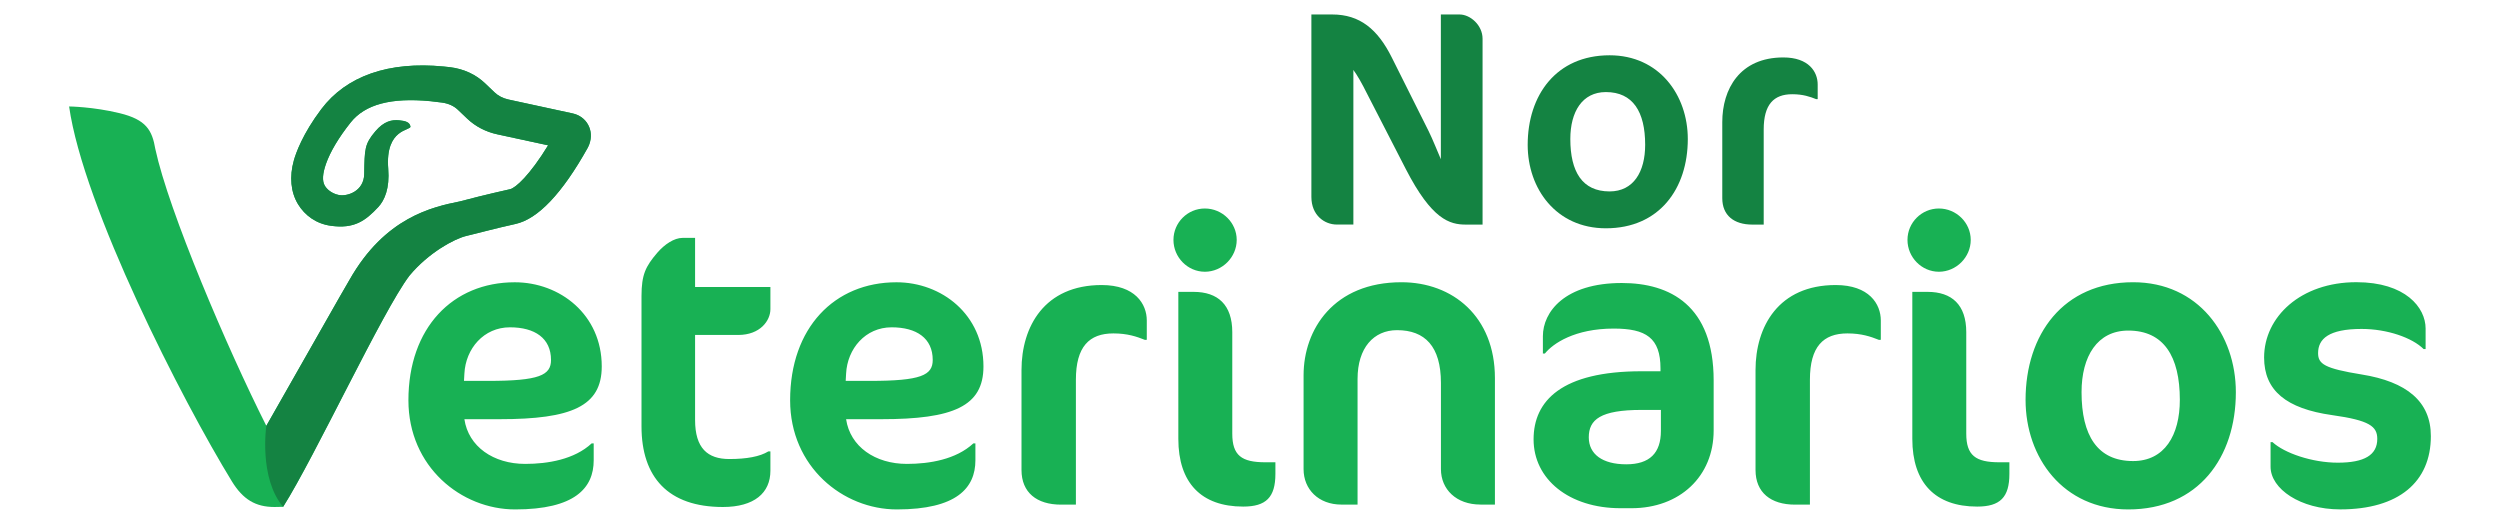 <svg xmlns="http://www.w3.org/2000/svg" xmlns:xlink="http://www.w3.org/1999/xlink" id="Layer_1" x="0px" y="0px" viewBox="0 0 615 128.88" style="enable-background:new 0 0 615 128.88;" xml:space="preserve"><style type="text/css">	.st0{fill:#148342;}	.st1{fill:#18B154;}	.st2{fill:none;}</style><g>	<g>		<path class="st0" d="M360.62,55.25c-4,0-8.38-1.21-14.79-13.66l-9.43-18.34c-1.43-2.87-2.56-4.83-3.47-6.04v38.03h-4.07   c-3.02,0-6.26-2.26-6.26-6.79V3.56h5.13c6.79,0,11.17,3.62,14.64,10.56l9.06,18.11c1.05,2.11,2.26,5.21,3.02,6.94V3.56h4.6   c2.64,0,5.66,2.64,5.66,5.96v45.73H360.62z"></path>		<path class="st0" d="M395.96,13.6c12.22,0,19.24,9.81,19.24,20.6c0,12.22-7.02,21.96-20.15,21.96c-12.23,0-19.24-9.73-19.24-20.52   C375.81,23.41,382.83,13.6,395.96,13.6z M395.05,22.65c-5.81,0-8.75,4.83-8.75,11.54c0,8.07,2.94,12.9,9.66,12.9   c5.88,0,8.75-4.83,8.75-11.47C404.71,27.48,401.69,22.65,395.05,22.65z"></path>		<path class="st0" d="M446.78,24.39c-1.51-0.6-3.24-1.21-5.89-1.21c-4.53,0-7.02,2.49-7.02,8.68v23.39h-2.79   c-4.53,0-7.4-2.26-7.4-6.49V30.05c0-8.15,4.3-15.92,15.02-15.92c6.26,0,8.45,3.55,8.45,6.64v3.62H446.78z"></path>	</g></g><path class="st1" d="M122.96,103.12h-8.72c0.99,6.74,7.14,11,14.96,11c5.55,0,12.09-1.09,16.35-5.05h0.5v4.16 c0,6.84-4.66,12.09-19.32,12.09c-13.28,0-26.26-10.5-26.26-26.85c0-17.84,10.9-29.03,26.16-29.03c11.1,0,21.4,7.93,21.4,20.71 C148.03,99.95,140.6,103.12,122.96,103.12z M125.44,80.52c-6.44,0-10.9,5.25-11.2,11.4l-0.1,1.78h5.95 c12.58,0,15.46-1.39,15.46-5.15C135.54,83.2,131.58,80.52,125.44,80.52z M161.68,62.19c1.79-2.08,4.16-3.67,6.24-3.67h3.07v12.09 h18.53v5.45c0,2.78-2.48,6.34-7.93,6.34h-10.6v20.91c0,6.94,3.07,9.61,8.42,9.61c4.26,0,7.53-0.6,9.61-1.88h0.5v4.76 c0,5.45-3.96,8.92-11.69,8.92c-13.47,0-20.02-7.33-20.02-19.82V72.8C157.82,67.54,158.81,65.56,161.68,62.19z M216.86,103.12h-8.72 c0.99,6.74,7.14,11,14.96,11c5.55,0,12.09-1.09,16.35-5.05h0.5v4.16c0,6.84-4.66,12.09-19.32,12.09c-13.28,0-26.26-10.5-26.26-26.85 c0-17.84,10.9-29.03,26.16-29.03c11.1,0,21.4,7.93,21.4,20.71C241.93,99.95,234.5,103.12,216.86,103.12z M219.34,80.52 c-6.44,0-10.9,5.25-11.2,11.4l-0.1,1.78h5.95c12.58,0,15.46-1.39,15.46-5.15C229.45,83.2,225.48,80.52,219.34,80.52z M281.62,83.6 c-1.98-0.79-4.26-1.58-7.73-1.58c-5.95,0-9.22,3.27-9.22,11.4v30.72h-3.67c-5.95,0-9.71-2.97-9.71-8.52V91.03 c0-10.7,5.65-20.91,19.72-20.91c8.22,0,11.1,4.66,11.1,8.72v4.76H281.62z M296.4,66.85c-4.26,0-7.73-3.57-7.73-7.83 s3.47-7.73,7.73-7.73c4.26,0,7.83,3.47,7.83,7.73S300.66,66.85,296.4,66.85z M305.82,124.62c-10.31,0-15.95-5.85-15.95-16.65V71.8 h3.76c5.95,0,9.51,3.17,9.51,9.91v24.97c0,5.35,2.28,7.04,8.13,7.04h2.48v2.87C313.74,122.34,311.46,124.62,305.82,124.62z  M364.18,124.12c-5.95,0-9.71-3.76-9.71-8.72V94.2c0-9.02-3.96-12.98-10.8-12.98c-5.75,0-9.71,4.36-9.71,11.99v30.92h-3.96 c-5.65,0-9.32-3.76-9.32-8.72V92.32c0-11.3,7.43-22.89,24.08-22.89c12.58,0,22.99,8.42,22.99,23.58v31.12H364.18z M401.34,125.02 h-2.68c-12.68,0-21.4-7.13-21.4-16.94c0-9.51,6.93-16.75,26.56-16.75h4.66v-0.69c0-7.53-3.57-9.81-11.49-9.81 c-9.61,0-14.96,3.67-16.95,6.14h-0.49V82.7c0-5.95,5.35-13.08,19.42-13.08c11.89,0,22.59,5.55,22.59,23.98v12.29 C421.56,117.19,413.23,125.02,401.34,125.02z M408.58,100.84h-4.76c-10.11,0-12.98,2.38-12.98,6.74c0,4.16,3.37,6.64,9.22,6.64 c5.75,0,8.52-2.77,8.52-8.22V100.84z M462.19,83.6c-1.98-0.79-4.26-1.58-7.73-1.58c-5.95,0-9.22,3.27-9.22,11.4v30.72h-3.67 c-5.95,0-9.71-2.97-9.71-8.52V91.03c0-10.7,5.65-20.91,19.72-20.91c8.22,0,11.1,4.66,11.1,8.72v4.76H462.19z M476.97,66.85 c-4.26,0-7.73-3.57-7.73-7.83s3.47-7.73,7.73-7.73c4.26,0,7.83,3.47,7.83,7.73S481.23,66.85,476.97,66.85z M486.38,124.62 c-10.31,0-15.95-5.85-15.95-16.65V71.8h3.76c5.95,0,9.51,3.17,9.51,9.91v24.97c0,5.35,2.28,7.04,8.13,7.04h2.48v2.87 C494.31,122.34,492.03,124.62,486.38,124.62z M524.75,69.43c16.05,0,25.27,12.88,25.27,27.05c0,16.05-9.22,28.84-26.46,28.84 c-16.05,0-25.27-12.78-25.27-26.95C498.29,82.31,507.5,69.43,524.75,69.43z M523.56,81.32c-7.63,0-11.5,6.34-11.5,15.16 c0,10.6,3.87,16.94,12.68,16.94c7.73,0,11.5-6.34,11.5-15.06C536.24,87.66,532.28,81.32,523.56,81.32z M575.7,125.31 c-9.81,0-17.14-5.05-17.14-10.5v-6.04h0.49c2.87,2.67,9.71,5.05,16.05,5.05c6.54,0,9.71-1.88,9.71-5.85c0-3.07-1.88-4.56-11.1-5.85 c-11.29-1.59-16.74-6.04-16.74-14.17c0-10.01,9.02-18.53,22.69-18.53c12.09,0,17.04,6.24,17.04,11.4v5.05h-0.49 c-2.78-2.77-8.92-4.95-15.26-4.95c-8.13,0-10.7,2.48-10.7,5.95c0,2.68,1.59,3.77,10.7,5.25c11.1,1.78,17.04,6.64,17.04,15.16 C598,118.57,590.07,125.31,575.7,125.31z"></path><path class="st1" d="M144.67,30.67c-0.79-1.43-2.14-2.41-3.81-2.77l-15.78-3.42c-1.33-0.29-2.52-0.9-3.43-1.77l-2.3-2.2 c-2.29-2.19-5.27-3.57-8.63-3.98c-0.53-0.06-1.06-0.12-1.58-0.17c-13.53-1.31-23.93,2.32-30.09,10.48 c-4.61,6.11-6.27,10.87-6.76,12.63c-1.13,4-0.76,7.83,1.04,10.78c1.66,2.72,4.42,4.8,8.11,5.3c5.67,0.78,8.43-1.2,11.6-4.59 c1.56-1.67,2.86-4.62,2.47-9.45c-0.79-9.99,5.63-9.33,5.46-10.39c-0.16-1.06-1.22-1.38-2.82-1.53c-1.71-0.16-3.68,0.2-5.82,2.73 c-2.66,3.15-2.63,4.37-2.73,10.5c-0.07,4.26-4.2,5.56-6.25,5.15c-1.77-0.36-2.96-1.42-3.48-2.35c-0.63-1.12-0.52-2.9,0.32-5.3 c1.05-3,3.16-6.53,6.09-10.21c3.54-4.44,9.95-6.15,19.58-5.22c0.93,0.09,1.9,0.21,2.92,0.35c1.55,0.22,2.89,0.83,3.86,1.76l2.31,2.2 c2,1.9,4.56,3.24,7.41,3.85l12.48,2.7c-4.5,7.36-8.01,10.49-9.35,10.79c-5.95,1.33-10.7,2.56-12.37,3.01 c-6.73,1.36-18.42,3.91-27.14,19.3c-1.01,1.62-11.63,20.45-20.46,35.91c-9.61-19.05-24.02-52.82-27.31-68.1 c-0.79-4.65-2.25-7.23-8.79-8.82S17,26.19,17,26.19c3.52,24.74,27.8,72.28,40.06,92.25c2.72,4.42,5.81,6.28,10.46,6.28l2.14-0.04 c7.83-12.37,24.47-48.18,31.06-56.85c4.67-5.65,11.05-9.09,14-9.79c4.2-1,6.12-1.61,12.12-2.95c5.51-1.23,11.46-7.5,17.69-18.64 c0.17-0.31,0.32-0.64,0.44-0.96C145.57,33.84,145.47,32.12,144.67,30.67z"></path><g>	<path class="st2" d="M65.52,104.77c-9.61-19.05-24.02-52.82-27.31-68.1c-0.79-4.65-2.25-7.23-8.79-8.82S17,26.19,17,26.19  c3.52,24.74,27.8,72.28,40.06,92.25c2.72,4.42,5.81,6.28,10.46,6.28l2.14-0.04C63.65,117.58,65.52,104.77,65.52,104.77z"></path>	<path class="st0" d="M114.71,58.04c4.2-1,6.12-1.61,12.12-2.95c5.51-1.23,11.46-7.5,17.69-18.64c0.17-0.31,0.32-0.64,0.44-0.96  c0.61-1.66,0.5-3.37-0.3-4.82c-0.79-1.43-2.14-2.41-3.81-2.77l-15.78-3.42c-1.33-0.29-2.52-0.9-3.43-1.77l-2.3-2.2  c-2.29-2.19-5.27-3.57-8.63-3.98c-0.53-0.06-1.06-0.12-1.58-0.17c-13.53-1.31-23.93,2.32-30.09,10.48  c-4.61,6.11-6.27,10.87-6.76,12.63c-1.13,4-0.76,7.83,1.04,10.78c1.66,2.72,4.42,4.8,8.11,5.3c5.67,0.78,8.43-1.2,11.6-4.59  c1.56-1.67,2.86-4.62,2.47-9.45c-0.79-9.99,5.63-9.33,5.46-10.39c-0.16-1.06-1.22-1.38-2.82-1.53c-1.71-0.16-3.68,0.2-5.82,2.73  c-2.66,3.15-2.63,4.37-2.73,10.5c-0.07,4.26-4.2,5.56-6.25,5.15c-1.77-0.36-2.96-1.42-3.48-2.35c-0.63-1.12-0.52-2.9,0.32-5.3  c1.05-3,3.16-6.53,6.09-10.21c3.54-4.44,9.95-6.15,19.58-5.22c0.93,0.09,1.9,0.21,2.92,0.35c1.55,0.22,2.89,0.83,3.86,1.76  l2.31,2.2c2,1.9,4.56,3.24,7.41,3.85l12.48,2.7c-4.5,7.36-8.01,10.49-9.35,10.79c-5.95,1.33-10.7,2.56-12.37,3.01  c-6.73,1.36-18.42,3.91-27.14,19.3c-1.01,1.62-11.63,20.45-20.46,35.91c0,0-1.87,12.81,4.13,19.91  c7.83-12.37,24.47-48.18,31.06-56.85C105.38,62.18,111.77,58.74,114.71,58.04z"></path></g></svg>